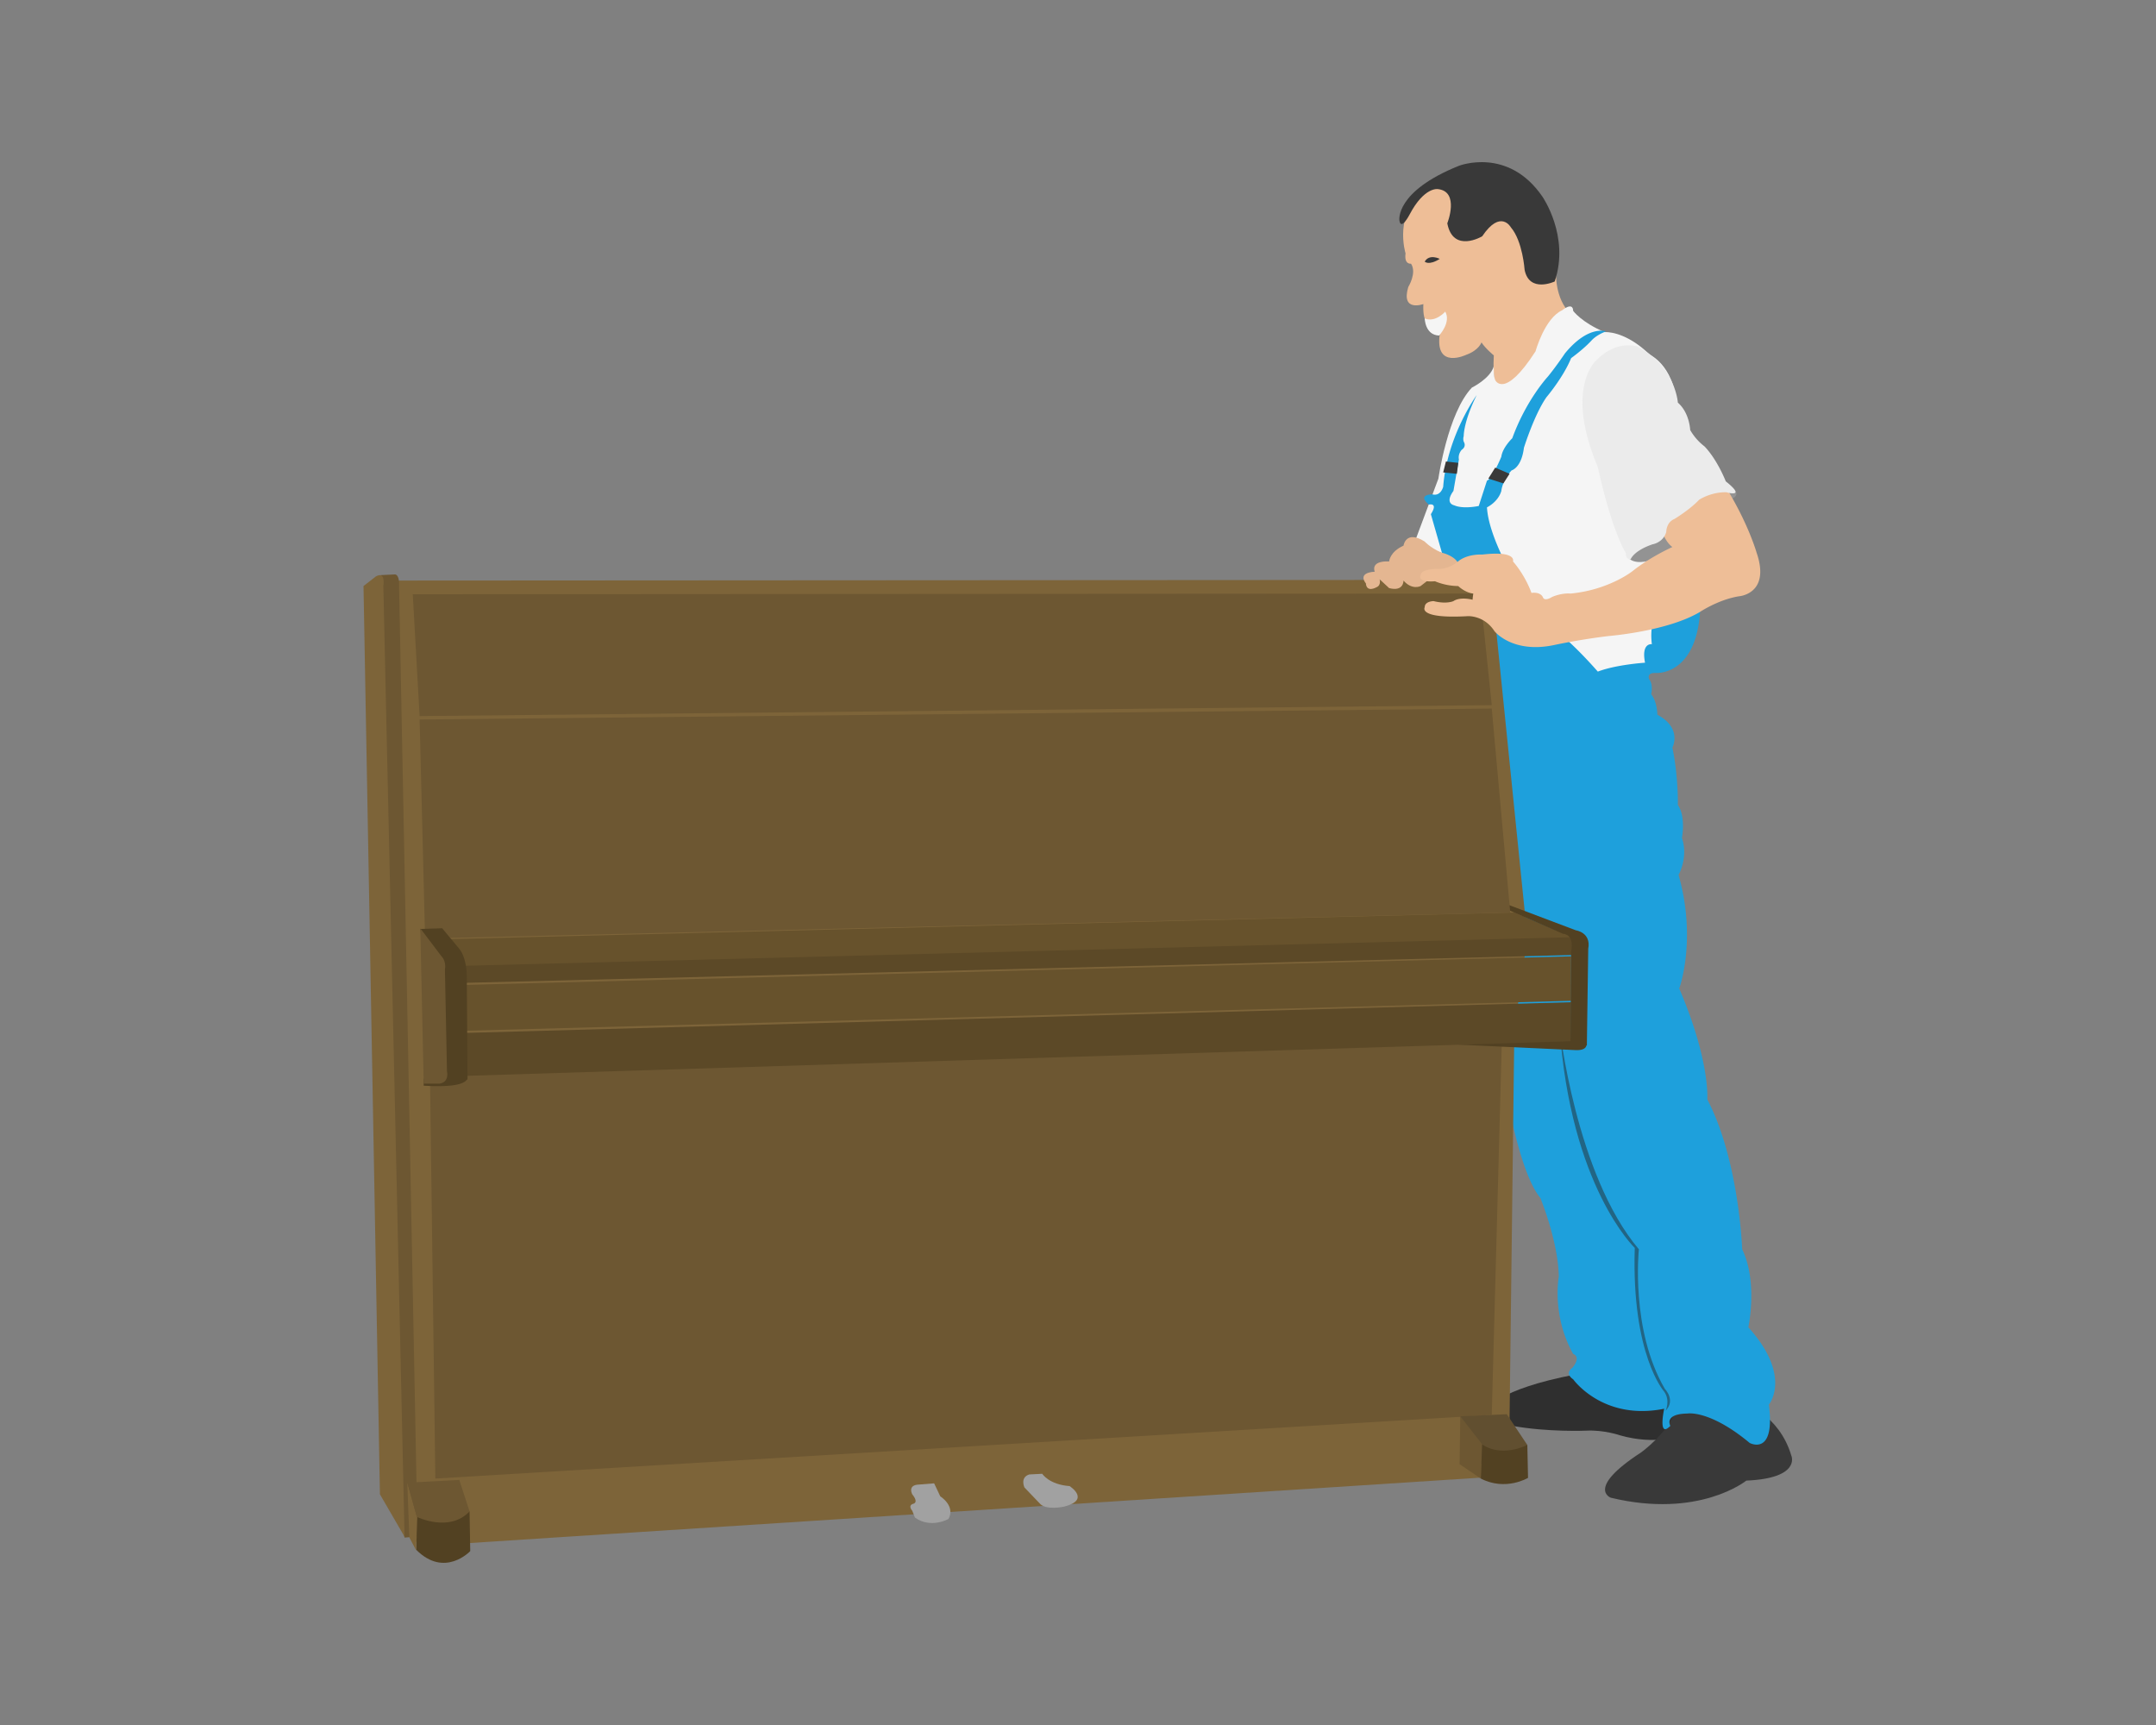 <svg xmlns="http://www.w3.org/2000/svg" width="500" height="400" viewBox="0 0 5000 4000">
  <rect x="0" y="0" width="5000" height="4000" fill="#808080" stroke="none"/>
  <defs>
    <style>
      .cls-1 {
        fill: #eebe97;
      }

      .cls-1, .cls-10, .cls-11, .cls-12, .cls-13, .cls-14, .cls-15, .cls-16, .cls-2, .cls-3, .cls-4, .cls-5, .cls-6, .cls-7, .cls-8, .cls-9 {
        fill-rule: evenodd;
      }

      .cls-2 {
        fill: #f5f5f5;
      }

      .cls-3 {
        fill: #2f2f2f;
      }

      .cls-4 {
        fill: #393939;
      }

      .cls-5 {
        fill: #1ea0dc;
      }

      .cls-6 {
        fill: #226584;
      }

      .cls-7 {
        fill: #7d6439;
      }

      .cls-8 {
        fill: #6d5732;
      }

      .cls-9 {
        fill: #524122;
      }

      .cls-10 {
        fill: #5c4927;
      }

      .cls-11 {
        fill: #67522c;
      }

      .cls-12 {
        fill: #a1a1a1;
      }

      .cls-13 {
        fill: #614f30;
      }

      .cls-14 {
        fill: #e4b691;
      }

      .cls-15 {
        fill: #939393;
      }

      .cls-16 {
        fill: #ebebeb;
      }
    </style>
  </defs>
  <path id="Фигура_35" data-name="Фигура 35" class="cls-1" d="M3642.04,727.3c-36.85-35.384-33.32-95.226-33.32-95.226,11.05-78.876-42.84-123.794-42.84-123.794l-52.37-25.394-15.87-46.026s-29.65-16.564-33.32-15.871-69.35-12.818-72.99-12.7-84.1,31.742-84.1,31.742c-77.38,51.6-47.6,147.6-47.6,147.6-3.68,26.538,12.7,23.806,12.7,23.806,14,21.378-6.35,53.962-6.35,53.962-17.69,58.972,34.91,39.677,34.91,39.677-2.21,54.55,19.04,44.439,19.04,44.439-5.16,33.909,19.04,25.394,19.04,25.394-11.79,83.3,61.88,47.613,61.88,47.613,28.75-10.321,34.91-28.568,34.91-28.568,8.85,14.006,28.56,30.155,28.56,30.155-5.46,101.361,23.8,92.052,23.8,92.052l58.71-33.33,66.65-63.484s25.47-44.021,26.97-47.613S3642.04,727.3,3642.04,727.3Z"/>
  <path id="Фигура_29" data-name="Фигура 29" class="cls-2" d="M3573.81,1530.37l93.62,55.55,80.92-19.05,93.62-17.46,34.91-66.66,31.73-157.12L3887.99,960.6c3.64-108.876-61.89-138.077-61.89-138.077-58.37-56.946-104.72-52.375-104.72-52.375-53.33-22.346-72.99-49.2-72.99-49.2-0.72-22.346-25.39-1.587-25.39-1.587-41.08,18.742-61.89,95.226-61.89,95.226-72.78,113.171-93.61,66.658-93.61,66.658-4.33-10.091-3.18-31.742-3.18-31.742-8.65,28.834-50.77,49.2-50.77,49.2-56.22,59.109-77.75,211.089-77.75,211.089l-53.95,144.42,53.95,25.4,84.09,25.39,28.57,50.79Z"/>
  <path id="Фигура_1" data-name="Фигура 1" class="cls-3" d="M3653.15,3187.3c-181.17,34.31-206.28,80.94-206.28,80.94-16.08,28.95,60.3,38.09,60.3,38.09,83.61,15.01,171.36,11.11,171.36,11.11,41.81-2.14,79.34,11.11,79.34,11.11,80.4,22.52,133.29,1.59,133.29,1.59l12.69-80.94-22.21-57.14h-96.79Z"/>
  <path id="Фигура_2" data-name="Фигура 2" class="cls-4" d="M3887.99,3265.07c-17.15,56.82-82.51,103.16-82.51,103.16-128.64,83.63-69.82,104.75-69.82,104.75,204.75,49.32,314.18-39.68,314.18-39.68,126.49-5.36,104.72-57.14,104.72-57.14-28.94-97.56-111.07-122.2-111.07-122.2Z"/>
  <path id="Фигура_3" data-name="Фигура 3" class="cls-5" d="M3859.43,3266.65c-142.38,28.6-211.04-68.24-211.04-68.24-21.52-14.6-1.59-26.98-1.59-26.98,21.1-26.38,1.59-31.74,1.59-31.74-50.48-90.07-33.33-179.35-33.33-179.35-1.58-82.96-42.84-182.51-42.84-182.51-74.91-91.19-112.66-477.72-112.66-477.72l-126.94-831.64,38.08-93.64-52.36-182.52c18.04-27.96-4.76-22.21-4.76-22.21-27.96-23.91,7.93-23.81,7.93-23.81,19.84,5.41,25.39-17.46,25.39-17.46,9.02-118.61,77.75-212.67,77.75-212.67-31.11,62.69-30.14,95.23-30.14,95.23a21.006,21.006,0,0,0,0,12.69c7.21,12.18-4.76,19.05-4.76,19.05-9.47,11.27-6.35,22.22-6.35,22.22l-12.7,73c-21.19,29.32,1.59,33.33,1.59,33.33,21.19,9.47,57.12,1.59,57.12,1.59l19.05-58.72c12.17-4.06,33.32-55.55,33.32-55.55,2.7-21.2,25.39-42.85,25.39-42.85,32.46-89.3,82.51-142.842,82.51-142.842,21.19-26.159,39.67-53.962,39.67-53.962,55.01-66.749,95.2-50.787,95.2-50.787-22.54,8.118-33.32,20.633-33.32,20.633-18.94,20.746-47.6,41.264-47.6,41.264-18.49,45.1-57.13,90.465-57.13,90.465-28.4,40.591-52.36,117.449-52.36,117.449-5.86,46.9-28.56,52.37-28.56,52.37-22.1,24.36-23.8,47.61-23.8,47.61-7.67,26.16-33.32,38.09-33.32,38.09,2.7,53.67,42.84,128.56,42.84,128.56l61.88,96.81,66.64,69.83c40.86,33.79,85.69,85.71,85.69,85.71,42.25-16.3,109.49-20.63,109.49-20.63-9.13-47.24,15.86-42.86,15.86-42.86-8.58-68.16,28.57-101.57,28.57-101.57l84.09,7.94c-3.75,169.6-104.72,160.29-104.72,160.29-20.93-.53-14.28,14.29-14.28,14.29,10.19,13.41,4.76,34.91,4.76,34.91,14.49,18.79,14.28,47.62,14.28,47.62,58.83,31.33,34.91,76.18,34.91,76.18,14.17,68.53,12.69,133.31,12.69,133.31,18.9,26.47,9.52,76.18,9.52,76.18,15.12,46.32-7.93,85.71-7.93,85.71,43.05,151.29,1.58,263.46,1.58,263.46,72.23,168.8,65.06,257.11,65.06,257.11,73.85,141.44,80.93,347.57,80.93,347.57,36.92,76.65,14.28,180.93,14.28,180.93,102.51,113.74,47.6,179.34,47.6,179.34,15.68,121.11-44.43,88.88-44.43,88.88-93.22-77.55-144.4-68.25-144.4-68.25-55.75.88-39.66,28.57-39.66,28.57C3844.09,3336.83,3859.43,3266.65,3859.43,3266.65Z"/>
  <path id="Фигура_39" data-name="Фигура 39" class="cls-4" d="M3346.9,1095.5l31.74,3.18,3.17-25.4-28.56-3.17Z"/>
  <path id="Фигура_40" data-name="Фигура 40" class="cls-4" d="M3451.63,1109.79l34.91,11.11,14.28-22.22-33.32-14.29Z"/>
  <path id="Фигура_4" data-name="Фигура 4" class="cls-6" d="M3862.6,3271.42c24.21-24.91-1.59-50.79-1.59-50.79-80.23-136.97-60.29-323.77-60.29-323.77-146.65-173.25-184.07-515.81-184.07-515.81,25.42,370.94,174.54,512.64,174.54,512.64-7.86,248.49,68.24,333.29,68.24,333.29C3874.19,3247.94,3862.6,3271.42,3862.6,3271.42Z"/>
  <path id="Фигура_5" data-name="Фигура 5" class="cls-7" d="M971.527,3585.66l2527.7-163.47,12.7-1033.2,30.14-215.85-84.09-828.46-2570.551,1.58,50.776,2218.77,19.042-1.59Z"/>
  <path id="Фигура_6" data-name="Фигура 6" class="cls-7" d="M952.486,3434.89L3492.88,3279.35l7.94,122.21L955.66,3565.03Z"/>
  <path id="Фигура_7" data-name="Фигура 7" class="cls-8" d="M3483.36,2398.51l-23.8,882.43-2449.95,147.6-12.7-952.26Z"/>
  <path id="Фигура_11" data-name="Фигура 11" class="cls-9" d="M3381.81,2422.32l271.34,12.69c33.8,1.85,25.38-19.04,25.38-19.04l-84.09-17.46-168.2,14.28Z"/>
  <path id="Фигура_8" data-name="Фигура 8" class="cls-10" d="M1073.08,2395.34l2570.55-71.42v90.46l-2581.66,80.94Z"/>
  <path id="Фигура_16" data-name="Фигура 16" class="cls-10" d="M3651.56,2214.41l-2589.59,65.07-6.34-49.2,2583.24-73.01,22.21,20.63Z"/>
  <path id="Фигура_15" data-name="Фигура 15" class="cls-11" d="M1030.24,2177.9l2481.69-61.89,134.87,57.13L1065.15,2239.8Z"/>
  <path id="Фигура_9" data-name="Фигура 9" class="cls-11" d="M1063.56,2390.58l2580.07-69.84V2217.58l-2581.66,66.66Z"/>
  <path id="Фигура_10" data-name="Фигура 10" class="cls-9" d="M3642.04,2427.08l38.08-3.18,3.18-223.78c7.12-38.02-28.57-42.85-28.57-42.85l-155.5-58.72-23.8,1.59,149.16,65.07c28.5,2.37,19.04,41.26,19.04,41.26Z"/>
  <path id="Фигура_17" data-name="Фигура 17" class="cls-8" d="M985.808,2176.32L3502.4,2116.01l-42.84-472.96L973.114,1668.44Z"/>
  <path id="Фигура_18" data-name="Фигура 18" class="cls-8" d="M973.114,1660.51l2486.446-25.39-26.97-258.7-2475.343,1.59Z"/>
  <path id="Фигура_14" data-name="Фигура 14" class="cls-9" d="M982.635,2517.54c120.195,7.35,100.435-24.07,100.385-24.09l-33.74-12.41-44.43,7.94-22.215,12.69v15.87Z"/>
  <path id="Фигура_13" data-name="Фигура 13" class="cls-9" d="M1025.48,2152.51L974.7,2154.1l12.694,82.53,15.865,117.44-1.58,136.49,28.56,12.7h53.95l-1.59-233.3c0.73-50.8-17.45-69.84-17.45-69.84Z"/>
  <path id="Фигура_12" data-name="Фигура 12" class="cls-8" d="M982.635,2512.78h36.5c23.9-3.54,17.45-28.57,17.45-28.57l-4.76-236.47c3.54-19.48-7.93-30.16-7.93-30.16L974.7,2152.51Z"/>
  <path id="Фигура_20" data-name="Фигура 20" class="cls-8" d="M938.205,3565.03l30.149-1.59L925.511,1358.96c1.323-27.88-9.52-26.98-9.52-26.98l-33.322,1.59L908.057,3433.3Z"/>
  <path id="Фигура_19" data-name="Фигура 19" class="cls-7" d="M938.205,3563.44l-57.123-98.4L843,1358.96l28.562-22.22c23.738-13.47,17.454,22.22,17.454,22.22Z"/>
  <path id="Фигура_23" data-name="Фигура 23" class="cls-9" d="M965.18,3593.6c66.06,66.45,125.35,3.17,125.35,3.17l-1.58-92.05-30.15-15.87-90.446,19.04Z"/>
  <path id="Фигура_21" data-name="Фигура 21" class="cls-7" d="M944.552,3438.06l4.761,126.97,15.867,30.15,1.587-77.76Z"/>
  <path id="Фигура_22" data-name="Фигура 22" class="cls-8" d="M944.552,3438.06l120.6-6.35,23.8,73.01c-46.89,49.74-122.183,12.7-122.183,12.7Z"/>
  <path id="Фигура_24" data-name="Фигура 24" class="cls-12" d="M2115.58,3465.04c16.64,20.34,1.59,22.22,1.59,22.22-12.33,4.32-1.59,15.87-1.59,15.87l6.35,15.87c36.97,26.5,77.75,3.18,77.75,3.18,16.63-30.2-19.04-52.38-19.04-52.38l-14.28-30.15-39.67,3.17C2105.12,3445.9,2115.58,3465.04,2115.58,3465.04Z"/>
  <path id="Фигура_28" data-name="Фигура 28" class="cls-13" d="M3542.07,3350.77l-47.6-71.42-107.9,4.76,22.22,79.36,14.28,30.15s52.21,0.33,55.53,0,52.37,3.18,52.37,3.18Z"/>
  <path id="Фигура_25" data-name="Фигура 25" class="cls-12" d="M2375.81,3449.17l34.91,36.5c14.08,17.61,57.12,7.94,57.12,7.94,62.49-15.85,12.69-47.61,12.69-47.61-47.97-3.52-63.47-28.57-63.47-28.57l-30.15,1.59C2364.91,3426.06,2375.81,3449.17,2375.81,3449.17Z"/>
  <path id="Фигура_26" data-name="Фигура 26" class="cls-8" d="M3386.57,3284.11l-1.59,111.1,49.19,33.33,3.18-79.36Z"/>
  <path id="Фигура_27" data-name="Фигура 27" class="cls-9" d="M3434.17,3428.54c57.67,29.77,109.49-1.59,109.49-1.59l-1.59-76.18c-66.5,30.24-104.72-1.59-104.72-1.59Z"/>
  <path id="Фигура_30" data-name="Фигура 30" class="cls-14" d="M3324.69,1320.87c63.74,14.53,55.53-17.46,55.53-17.46-10.49-16.54-38.08-22.22-38.08-22.22-26.63-12.1-38.08-25.39-38.08-25.39-43.98-27.84-49.19,9.52-49.19,9.52-31.87,14.13-33.32,36.5-33.32,36.5-45.19-1.61-33.32,23.81-33.32,23.81-42.36,2.83-20.63,26.98-20.63,26.98,1.61,22.2,23.8,9.52,23.8,9.52,12.91-4.84,7.93-19.04,7.93-19.04,7.67,6.86,22.22,20.63,22.22,20.63,34.29,8.88,33.32-17.46,33.32-17.46,20.17,23.01,39.67,12.7,39.67,12.7l14.28-11.11,14.28-9.52C3332.38,1334.29,3324.69,1320.87,3324.69,1320.87Z"/>
  <path id="Фигура_32" data-name="Фигура 32" class="cls-15" d="M3775.33,1292.3c27.24,34.15,120.59-22.22,120.59-22.22l14.28-28.56-49.19-22.22-44.43,15.87Z"/>
  <path id="Фигура_34" data-name="Фигура 34" class="cls-15" d="M4021.27,1133.59c19.11,21.57-15.86,25.4-15.86,25.4l-19.04-7.94,4.76-19.04Z"/>
  <path id="Фигура_33" data-name="Фигура 33" class="cls-1" d="M4003.82,1132.01c50.86,82.57,69.82,149.18,69.82,149.18,33.35,96.78-41.26,101.58-41.26,101.58-47.95,7.84-90.44,36.5-90.44,36.5-75.52,44.8-211.04,55.55-211.04,55.55-67.06,8.03-125.36,20.63-125.36,20.63-97.75,21.26-139.63-31.74-139.63-31.74-24.08-37.31-61.88-34.92-61.88-34.92-116.64,6.62-99.97-20.63-99.97-20.63,0-14.17,20.63-14.28,20.63-14.28,30.22,7.55,46.01,0,46.01,0,16.06-10.87,44.43-3.18,44.43-3.18,0-3.78,1.59-14.28,1.59-14.28-19.83-2.36-34.91-17.46-34.91-17.46a143.553,143.553,0,0,1-53.95-11.11c-42.5,3.31-33.32-14.28-33.32-14.28,2.36-16.53,44.43-14.29,44.43-14.29a74.463,74.463,0,0,0,44.43-19.04c22.19-16.53,53.95-14.29,53.95-14.29,81.22-9.44,71.4,15.87,71.4,15.87,30.22,34.96,42.84,73.01,42.84,73.01,23.14-2.83,26.98,11.11,26.98,11.11,4.72,8.98,20.63-1.59,20.63-1.59,24.55-10.39,42.84-7.93,42.84-7.93,89.72-8.5,144.39-52.38,144.39-52.38,42.26-33.63,92.04-55.54,92.04-55.54-26.59-19.35-34.91-74.6-34.91-74.6l26.97-30.15s40.57-19,42.84-19.05,44.43-17.46,44.43-17.46Z"/>
  <path id="Фигура_31" data-name="Фигура 31" class="cls-16" d="M3797.54,803.475c87.87,45.14,93.62,130.143,93.62,130.143,27.37,24.01,28.56,63.484,28.56,63.484a127.724,127.724,0,0,0,33.32,38.088c30.25,31.7,49.19,80.94,49.19,80.94,49.94,39.86,1.59,25.4,1.59,25.4-36.49-.96-63.47,17.46-63.47,17.46-21.61,23.05-57.12,44.43-57.12,44.43-19.21,7.69-19.04,30.16-19.04,30.16-7.21,24.97-31.74,28.57-31.74,28.57-44.65,15.36-50.78,34.91-50.78,34.91-12.48,0-11.1-14.28-11.1-14.28-36.97-63.87-65.06-199.97-65.06-199.97-79.22-186.807-1.59-249.18-1.59-249.18C3750.98,787.05,3797.54,803.475,3797.54,803.475Z"/>
  <path id="Фигура_36" data-name="Фигура 36" class="cls-4" d="M3437.35,547.952c42.99-63.925,66.64-20.632,66.64-20.632,27.31,31.963,31.74,98.4,31.74,98.4,11.04,54.628,69.81,26.981,69.81,26.981,35.45-105.187-28.56-196.8-28.56-196.8-79.6-116.229-193.58-71.42-193.58-71.42-149.32,59.858-138.05,126.968-138.05,126.968,4.07,24.408,23.8-14.284,23.8-14.284,33.7-63.926,65.06-58.723,65.06-58.723,51.71,5.231,22.21,79.355,22.21,79.355C3369.79,588.116,3437.35,547.952,3437.35,547.952Z"/>
  <path id="Фигура_37" data-name="Фигура 37" class="cls-4" d="M3304.06,606.675c10.79-18.879,34.91-6.348,34.91-6.348C3313.16,616.509,3304.06,606.675,3304.06,606.675Z"/>
  <path id="Фигура_38" data-name="Фигура 38" class="cls-2" d="M3304.06,738.4c25.04,10.4,47.6-15.871,47.6-15.871,14.26,25.044-14.28,55.549-14.28,55.549C3304.64,776.926,3304.06,738.4,3304.06,738.4Z"/>
</svg>
